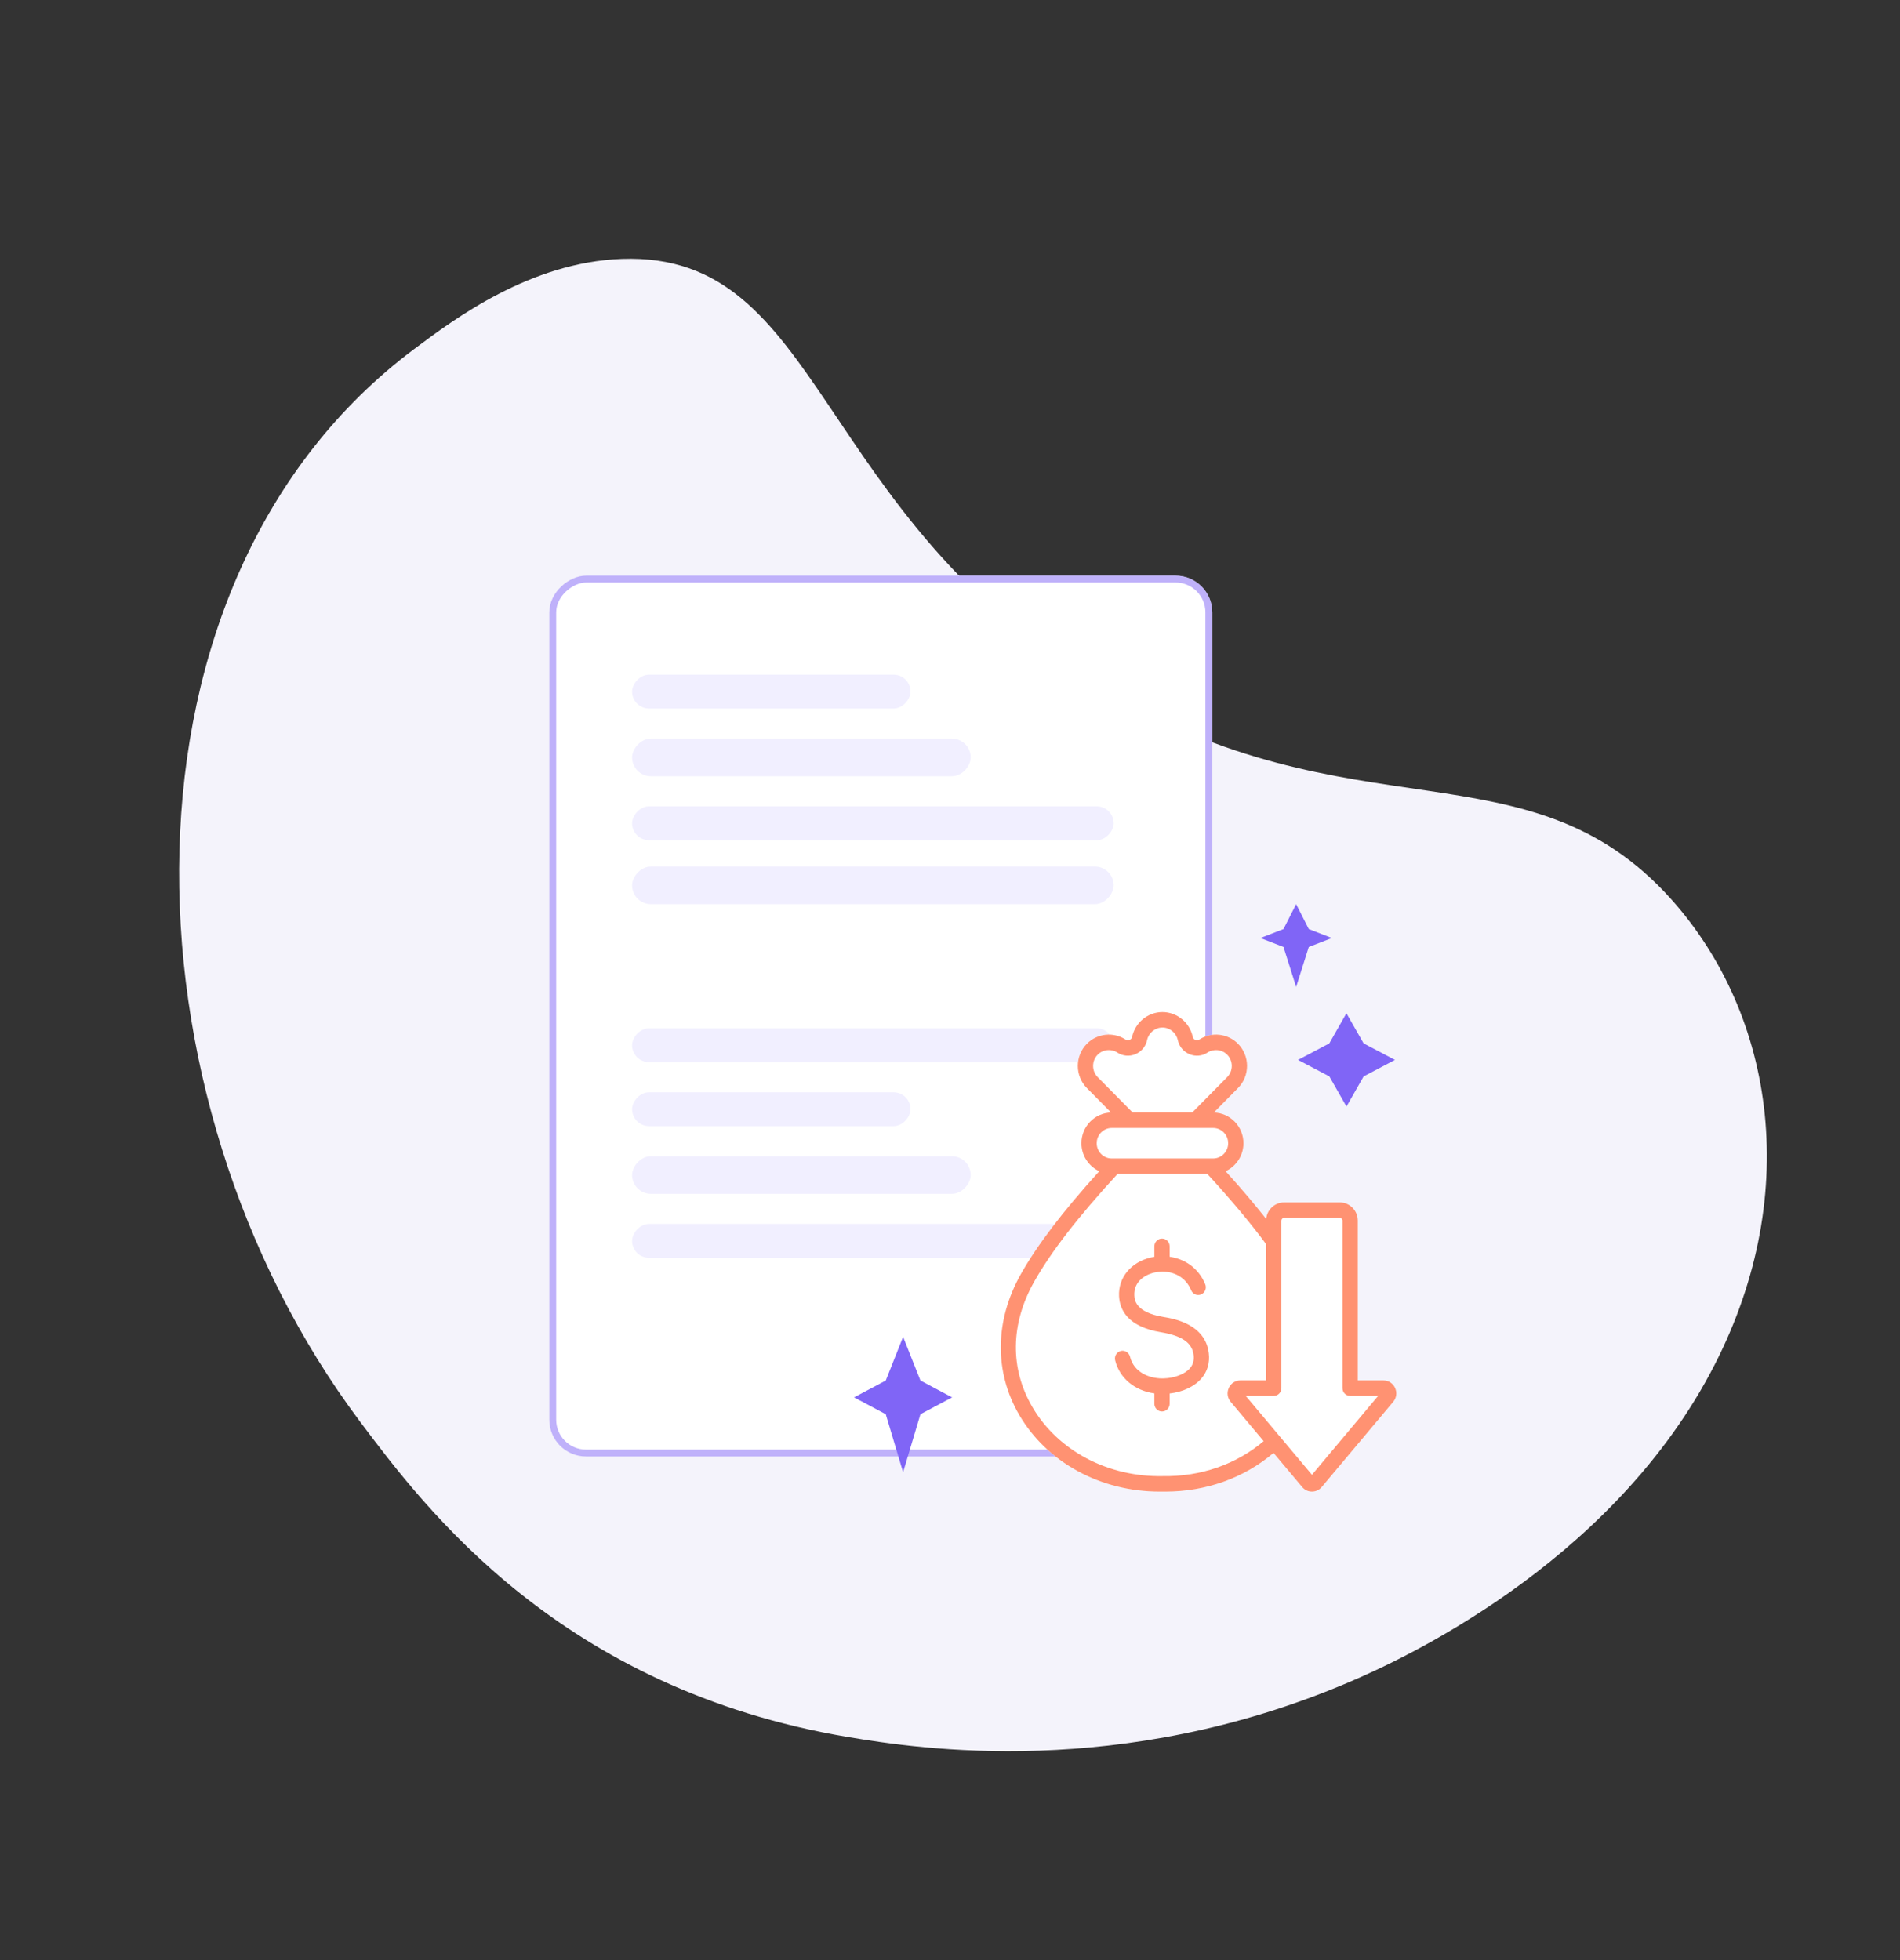 <?xml version="1.0" encoding="UTF-8"?> <svg xmlns="http://www.w3.org/2000/svg" width="505" height="521" viewBox="0 0 505 521" fill="none"><rect x="0" y="0" width="505" height="521" fill="#333333" stroke="none"/><path d="M165.276 68.814C219.12 66.88 215.741 136.792 292.768 183.034C359.49 223.08 406.123 196.623 444.107 238.919C471.865 269.814 479.417 318.733 454.453 365.185C426.931 416.407 372.146 441.33 358.583 447.105C297.793 473.052 244.187 464.832 225.584 461.726C148.961 448.909 112.992 400.916 95.722 377.901C30.884 291.426 27.684 154.347 110.149 92.725C120.938 84.651 140.965 69.691 165.276 68.814Z" fill="#F4F3FB"></path><rect x="146" y="387.123" width="234.123" height="176.215" rx="9.759" transform="rotate(-90 146 387.123)" fill="white"></rect><rect x="146.915" y="386.208" width="232.293" height="174.385" rx="8.844" transform="rotate(-90 146.915 386.208)" stroke="#8065F6" stroke-opacity="0.5" stroke-width="1.83"></rect><rect width="142" height="9" rx="4.5" transform="matrix(1 0 0 -1 168 334.32)" fill="#F1EFFF"></rect><rect width="74" height="9" rx="4.5" transform="matrix(1 0 0 -1 168 299.32)" fill="#F1EFFF"></rect><rect width="74" height="9" rx="4.5" transform="matrix(1 0 0 -1 168 188.32)" fill="#F1EFFF"></rect><rect width="90" height="10" rx="5" transform="matrix(1 0 0 -1 168 317.32)" fill="#F1EFFF"></rect><rect width="90" height="10" rx="5" transform="matrix(1 0 0 -1 168 206.32)" fill="#F1EFFF"></rect><rect width="128" height="9" rx="4.5" transform="matrix(1 0 0 -1 168 282.32)" fill="#F1EFFF"></rect><rect width="128" height="10" rx="5" transform="matrix(1 0 0 -1 168 240.32)" fill="#F1EFFF"></rect><rect width="128" height="9" rx="4.5" transform="matrix(1 0 0 -1 168 223.32)" fill="#F1EFFF"></rect><path d="M240.033 355.32L235.422 366.937L227 371.415L235.422 375.893L240.033 391.32L244.644 375.893L253.066 371.415L244.644 366.937L240.033 355.32Z" fill="#8065F6"></path><path d="M344.5 240.32L341.139 246.937L335 249.317L341.139 251.696L344.5 262.32L347.861 251.696L354 249.317L347.861 246.937L344.5 240.32Z" fill="#8065F6"></path><path d="M357.865 269.32L353.308 277.332L345 281.719L353.324 286.106L357.882 294.118L362.439 286.106L370.763 281.719L362.439 277.332L357.865 269.32Z" fill="#8065F6"></path><path d="M370.307 372.591L351.303 395.244C350.644 396.03 349.72 396.462 348.702 396.462C347.684 396.462 346.76 396.029 346.101 395.244L338.497 386.18C330.663 392.84 320.564 396.463 309.757 396.463C309.493 396.463 309.229 396.46 308.964 396.456C308.706 396.46 308.445 396.462 308.187 396.462C292.524 396.463 278.3 388.716 270.92 376.112C264.223 364.675 264.369 351.03 271.321 338.675C275.673 330.942 282.337 322.187 292.169 311.301C289.377 310.016 287.429 307.167 287.429 303.865C287.429 299.428 290.945 295.809 295.305 295.705L288.883 289.206C285.672 285.956 285.672 280.668 288.883 277.419C291.601 274.668 295.922 274.198 299.159 276.301C299.507 276.526 299.847 276.557 300.229 276.397C300.61 276.238 300.829 275.973 300.917 275.564C301.737 271.761 305.121 269.001 308.964 269C312.806 269 316.191 271.76 317.011 275.563C317.1 275.972 317.318 276.238 317.7 276.398C318.081 276.558 318.421 276.526 318.769 276.301C322.006 274.198 326.327 274.668 329.045 277.418C332.256 280.668 332.256 285.956 329.045 289.206L322.624 295.705C326.984 295.81 330.499 299.429 330.499 303.866C330.499 307.168 328.552 310.016 325.759 311.301C329.901 315.888 333.47 320.086 336.54 323.985C336.768 321.524 338.82 319.591 341.31 319.591H356.094C358.737 319.591 360.887 321.767 360.887 324.441V366.904H367.707C369.052 366.904 370.238 367.671 370.803 368.907C371.367 370.141 371.178 371.553 370.307 372.591Z" fill="white"></path><path d="M321.287 359.68C321.591 362.208 320.921 364.516 319.351 366.353C317.494 368.527 314.4 369.981 310.88 370.381V373.109C310.88 374.244 309.971 375.165 308.849 375.165C307.727 375.165 306.818 374.244 306.818 373.109V370.352C301.615 369.644 297.568 366.324 296.399 361.579C296.127 360.477 296.79 359.361 297.878 359.086C298.968 358.813 300.069 359.482 300.341 360.584C301.386 364.827 305.482 366.346 308.838 366.38C308.856 366.38 308.874 366.38 308.892 366.381C309.005 366.38 309.116 366.38 309.227 366.377C312.163 366.307 314.931 365.241 316.279 363.664C317.101 362.701 317.42 361.56 317.254 360.175C316.862 356.907 314.178 355.033 308.55 354.098C299.668 352.622 297.601 348.07 297.43 344.512C297.194 339.58 300.607 335.446 305.924 334.226C306.216 334.159 306.515 334.101 306.818 334.054V331.267C306.818 330.132 307.727 329.212 308.849 329.212C309.971 329.212 310.88 330.132 310.88 331.267V334.036C314.693 334.595 318.461 336.821 320.339 341.349C320.773 342.396 320.287 343.601 319.252 344.041C318.218 344.48 317.027 343.988 316.593 342.941C315.134 339.424 312.012 337.996 308.999 337.991C308.916 337.998 308.83 337.998 308.746 337.994C308.091 338.01 307.444 338.093 306.822 338.236C304.132 338.853 301.318 340.774 301.488 344.312C301.541 345.421 301.703 348.794 309.208 350.041C311.964 350.499 320.353 351.892 321.287 359.68ZM370.307 372.591L351.303 395.244C350.644 396.03 349.72 396.462 348.702 396.462C347.684 396.462 346.76 396.029 346.101 395.244L338.497 386.18C330.663 392.84 320.564 396.463 309.757 396.463C309.493 396.463 309.229 396.46 308.964 396.456C308.706 396.46 308.445 396.462 308.187 396.462C292.524 396.463 278.3 388.716 270.92 376.112C264.223 364.675 264.369 351.03 271.321 338.675C275.673 330.942 282.337 322.187 292.169 311.301C289.377 310.016 287.429 307.167 287.429 303.865C287.429 299.428 290.945 295.809 295.305 295.705L288.883 289.206C285.672 285.956 285.672 280.668 288.883 277.419C291.601 274.668 295.922 274.198 299.159 276.301C299.507 276.526 299.847 276.557 300.229 276.397C300.61 276.238 300.829 275.973 300.917 275.564C301.737 271.761 305.121 269.001 308.964 269C312.806 269 316.191 271.76 317.011 275.563C317.1 275.972 317.318 276.238 317.7 276.398C318.081 276.558 318.421 276.526 318.769 276.301C322.006 274.198 326.327 274.668 329.045 277.418C332.256 280.668 332.256 285.956 329.045 289.206L322.624 295.705C326.984 295.81 330.499 299.429 330.499 303.866C330.499 307.168 328.552 310.016 325.759 311.301C329.901 315.888 333.47 320.086 336.54 323.985C336.768 321.524 338.82 319.591 341.31 319.591H356.094C358.737 319.591 360.887 321.767 360.887 324.441V366.904H367.707C369.052 366.904 370.238 367.671 370.803 368.907C371.367 370.141 371.178 371.553 370.307 372.591ZM291.756 286.298L301.045 295.7H316.884L326.173 286.298C327.8 284.651 327.8 281.972 326.173 280.326C324.796 278.932 322.605 278.695 320.964 279.761C319.504 280.709 317.747 280.868 316.145 280.196C314.543 279.524 313.412 278.155 313.042 276.44C312.626 274.512 310.911 273.112 308.964 273.112C307.017 273.112 305.302 274.512 304.887 276.44C304.517 278.155 303.386 279.524 301.783 280.196C300.18 280.867 298.424 280.709 296.965 279.761C295.323 278.695 293.133 278.932 291.755 280.326C290.129 281.972 290.129 284.652 291.756 286.298ZM291.492 303.865C291.492 306.101 293.289 307.919 295.498 307.919H322.431C324.64 307.919 326.436 306.101 326.436 303.866C326.436 301.63 324.64 299.811 322.431 299.811H295.498C293.289 299.811 291.492 301.63 291.492 303.865ZM335.868 383.047L327.097 372.591C326.226 371.552 326.037 370.14 326.602 368.905C327.166 367.671 328.352 366.903 329.697 366.903H336.518V330.689C332.484 325.197 327.363 319.08 320.899 312.031H297.028C286.375 323.647 279.317 332.775 274.851 340.71C268.55 351.908 268.395 363.736 274.414 374.016C281.179 385.569 294.408 392.591 308.93 392.345C308.952 392.344 308.975 392.344 308.998 392.345C319.126 392.52 328.587 389.228 335.868 383.047ZM366.3 371.015H358.855C357.733 371.015 356.824 370.094 356.824 368.959V324.44C356.824 324.04 356.49 323.702 356.094 323.702H341.31C340.914 323.702 340.58 324.04 340.58 324.44V368.959C340.58 370.094 339.671 371.015 338.549 371.015H331.104L348.702 391.992L366.3 371.015Z" fill="#FF9272"></path></svg> 